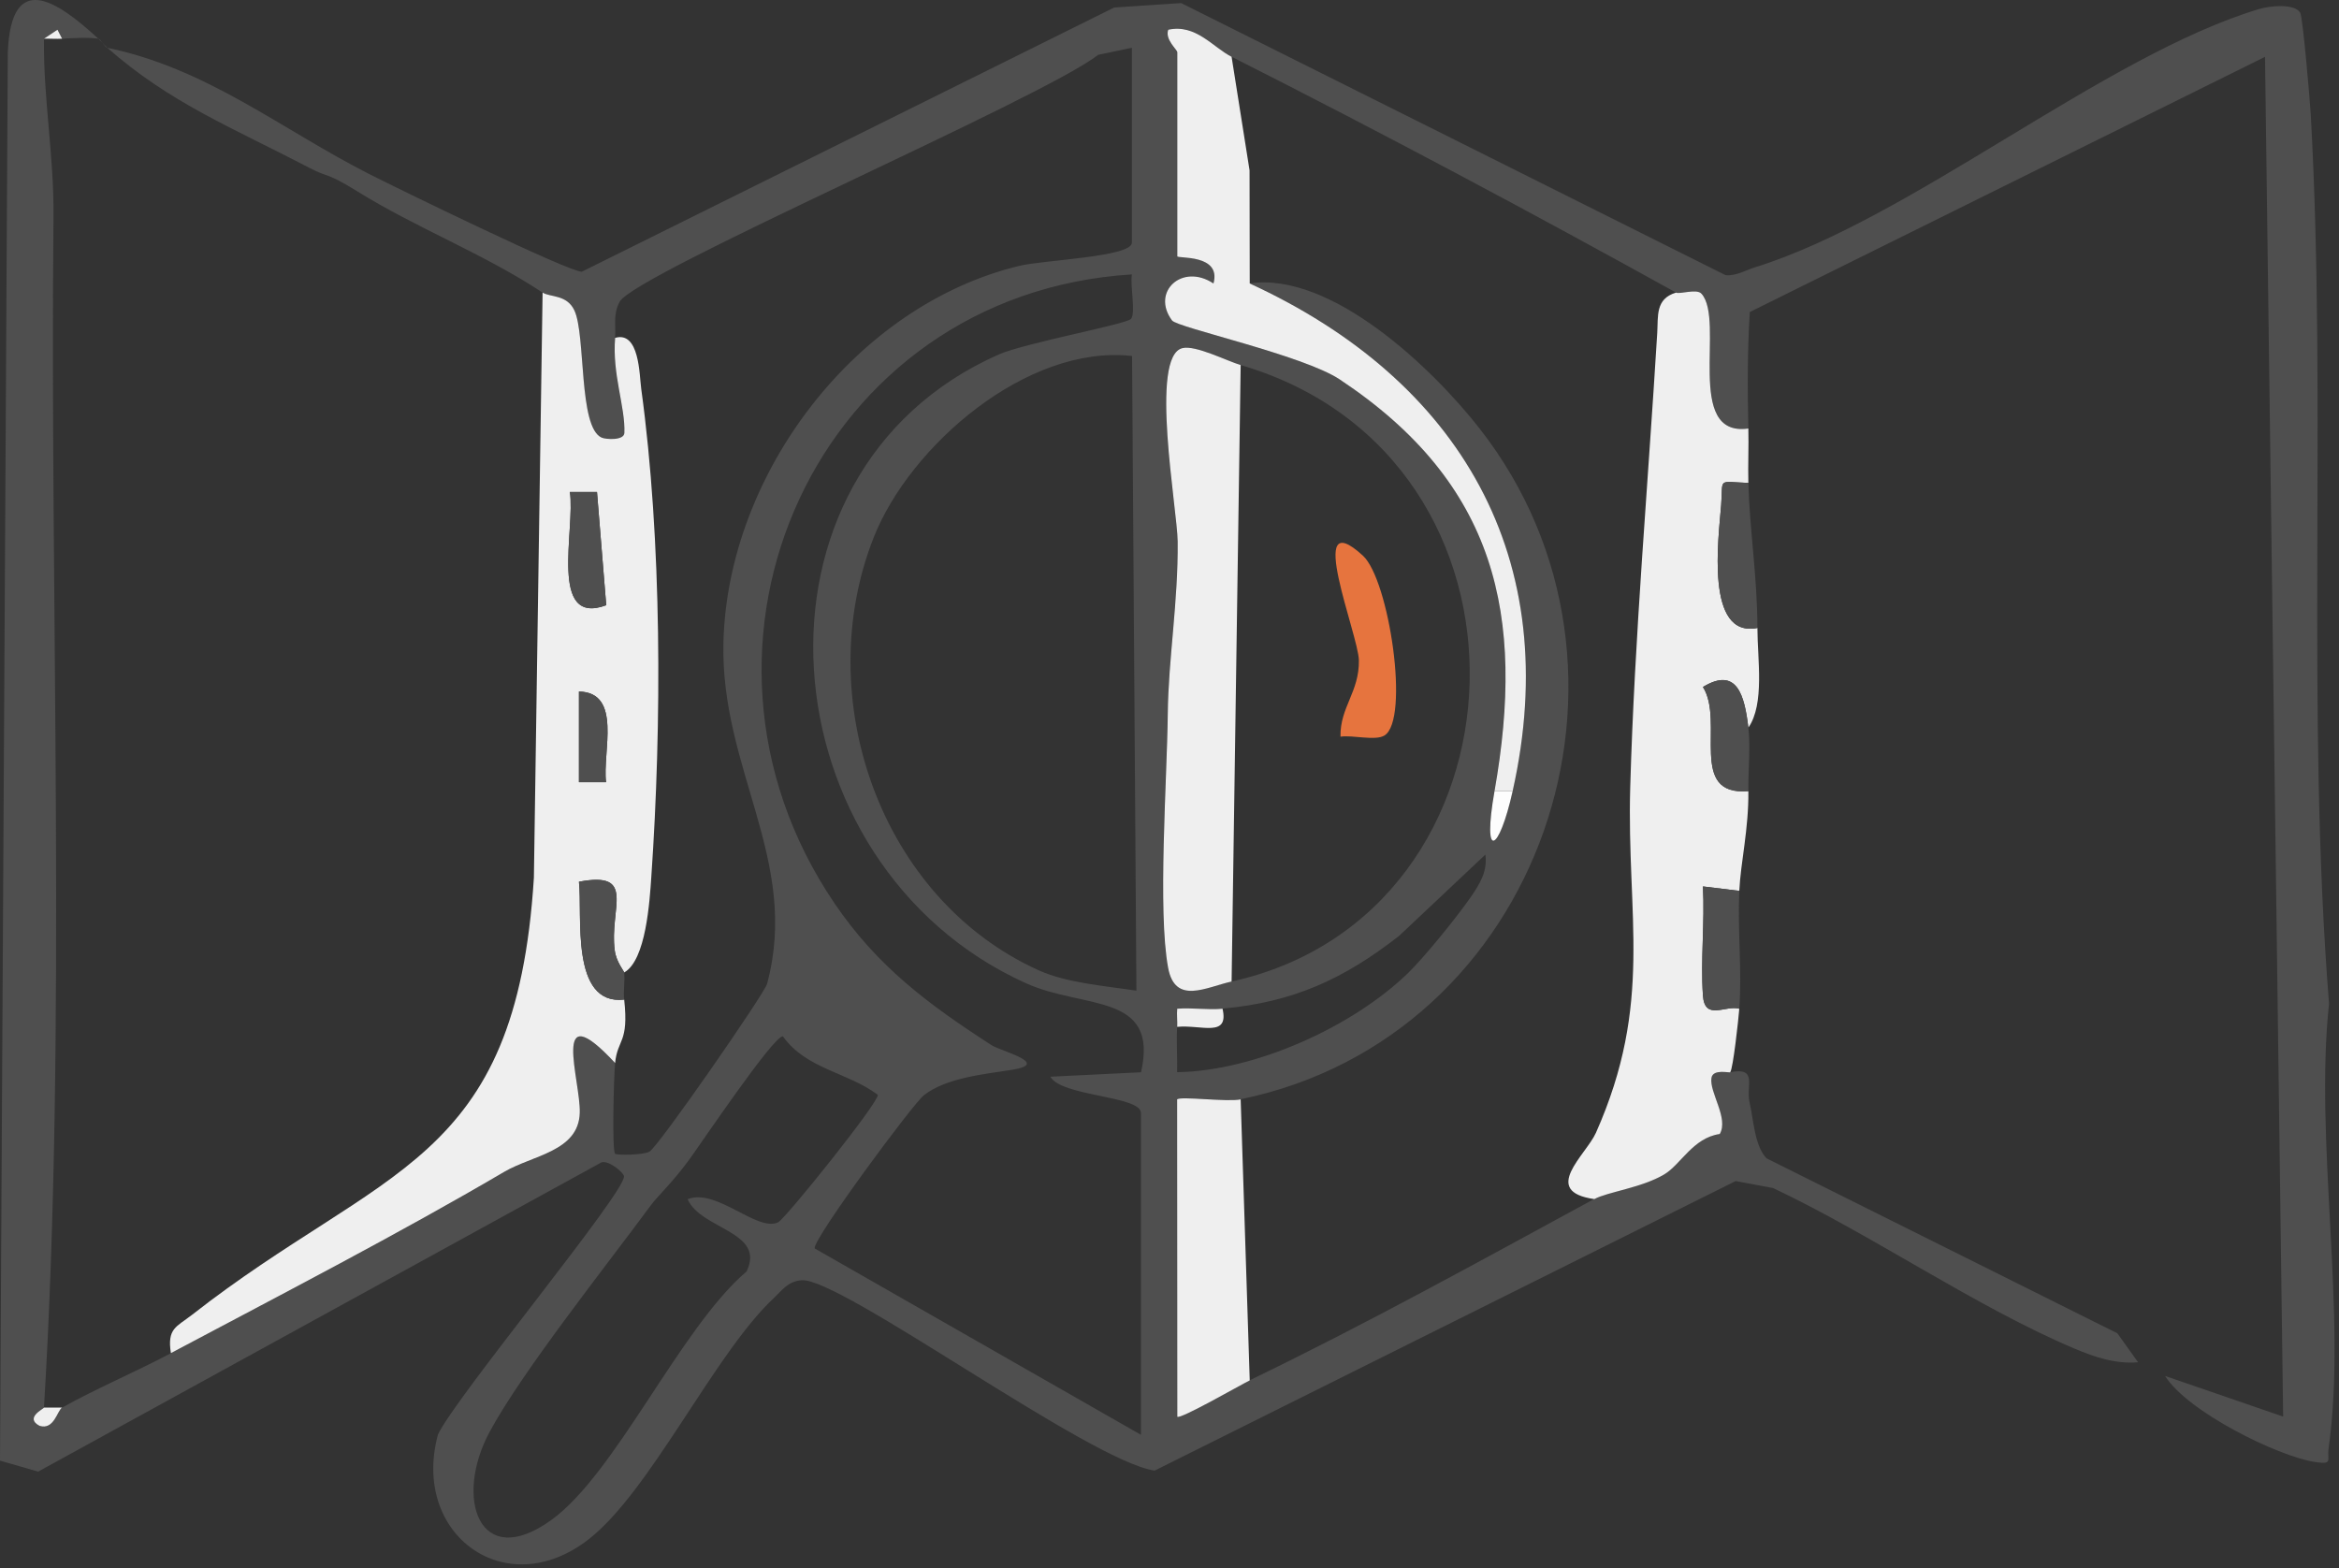 <svg xmlns="http://www.w3.org/2000/svg" width="258" height="173" viewBox="0 0 258 173" fill="none"><rect x="0" y="0" width="258" height="173" fill="#333333" stroke="none"/><g clip-path="url(#clip0_56_1624)"><path d="M11.85 5.27C11.54 5.21 11.12 4.31 10.85 4.27C11.2 4.59 11.51 4.97 11.85 5.27Z" fill="#4F4F4F"></path><path d="M190.85 118.27C193.93 117.68 192.56 119.78 192.98 121.59C193.43 123.5 193.51 126.34 194.85 127.77L233.55 147.07L235.84 150.27C233.36 150.48 231.08 149.71 228.85 148.77C218.02 144.21 206.38 136.14 195.57 131.05L191.45 130.28L127.36 162.22C120.2 161.19 92.65 140.86 88.41 141.22C86.89 141.35 86.28 142.32 85.31 143.23C78.76 149.38 71.73 164.53 64.9 169.82C55.74 176.92 45.33 169.23 48.31 158.24C50.2 154.18 68.94 131.59 68.83 129.76C68.8 129.35 67.19 127.99 66.36 128.21L4.21 162.33L0 161.12L0.86 5.78C1.23 -3.34 6.26 0.05 10.85 4.27C9.76 4.1 8.03 4.2 6.85 4.27L6.34 3.28L4.85 4.27C4.77 10.88 5.96 17.15 5.9 23.82C5.48 66.15 7.38 113.6 4.85 155.27C4.85 155.4 2.67 156.39 4.36 157.28C5.97 157.79 6.33 155.56 6.85 155.27C10.54 153.2 15.05 151.29 18.85 149.27C31.06 142.78 44.07 136.06 55.59 129.29C58.75 127.43 63.81 127.04 63.95 122.78C64.07 119.2 60.61 109.47 67.85 117.27C67.7 118.8 67.49 126.93 67.85 127.27C68.02 127.43 70.91 127.43 71.63 127.04C72.62 126.5 84.31 109.62 84.61 108.53C88.28 94.9 79.41 84.86 79.8 70.74C80.31 52.27 94.31 33.72 112.41 29.33C115.12 28.67 124.85 28.35 124.85 26.77V5.27L121.13 6.05C114.96 10.87 69.94 30.23 68.34 33.3C67.59 34.74 67.96 35.9 67.84 37.27C67.5 41.28 68.98 44.91 68.86 47.76C68.82 48.61 66.82 48.47 66.35 48.27C63.78 47.15 64.63 36.99 63.35 34.25C62.52 32.46 60.66 32.82 59.84 32.27C53.37 27.99 46.05 25.22 39.45 21.13C35.87 18.91 36.35 19.68 34.14 18.52C25.57 14.05 18.79 11.38 11.83 5.27C22.85 7.55 30.96 14.22 40.65 19.16C43.63 20.68 62.81 30.04 64.18 29.97L122.9 0.83L130.29 0.34L190.33 30.35C191.53 30.46 192.51 29.82 193.57 29.49C210.8 24.15 232.09 6.15 249.17 1C250.44 0.62 253.1 0.38 253.72 1.4C254.01 1.89 254.79 11 254.89 12.72C256.68 45.08 254.34 78.42 256.9 110.72C255.27 125.91 258.93 145.1 256.85 159.78C256.67 161.09 257.38 161.58 255.35 161.27C251.19 160.63 241.24 155.68 238.82 151.78L251.84 156.26L249.84 6.27L193.01 34.42C192.74 38.67 192.75 43.01 192.85 47.26C185.73 48.26 190.33 35.3 187.68 32.39C187.14 31.8 185.27 32.5 184.85 32.26C168.73 23.33 152.48 14.67 135.85 6.26C133.79 5.22 131.9 2.6 128.85 3.27C128.46 4.37 129.85 5.47 129.85 5.76V28.26C129.85 28.53 134.74 27.98 133.84 31.26C130.4 28.97 126.92 32.18 129.27 35.34C129.86 36.13 143.73 39.17 147.76 41.84C165.09 53.33 168.25 67.89 164.84 87.26C163.47 95.04 165.33 94.03 166.84 87.26C172.59 61.56 161.03 41.92 137.84 31.26C146.87 29.96 158.03 40.63 163.26 47.34C183.92 73.85 170.13 114.43 136.84 121.26C135.36 121.56 130.22 120.88 129.83 121.26L129.85 156.26C130.11 156.62 136.81 152.76 137.84 152.26C150.83 145.98 163.38 139.03 175.84 132.26C177.28 131.48 181.06 131.02 183.56 129.53C185.37 128.46 186.73 125.51 189.67 125.08C190.7 123.37 188.5 120.47 188.76 118.89C188.93 117.86 190.74 118.37 190.83 118.26L190.85 118.27ZM125.85 158.27V122.77C125.85 120.87 117.08 120.96 115.86 118.77L125.86 118.28C127.86 109.46 119.58 111.35 113.17 108.46C84.34 95.45 80.61 52.17 110.17 39.1C113.03 37.84 124.27 35.76 124.75 35.18C125.3 34.53 124.64 31.51 124.85 30.27C90.22 32.41 72.66 71.01 92.02 99.6C96.76 106.6 102.37 110.77 109.37 115.29C110.39 115.95 115.98 117.32 111.63 118.01C108.76 118.47 104.41 118.85 101.9 120.82C100.69 121.77 89.64 136.7 89.86 137.71L125.85 158.27ZM135.85 108.27C169.65 100.84 171.73 50.44 136.85 40.27C135.31 39.82 131.89 38.05 130.42 38.4C126.75 39.27 129.85 56.19 129.89 59.72C129.96 66.32 128.87 72.73 128.8 78.73C128.72 85.98 127.68 100.5 128.84 106.77C129.61 110.88 133.02 108.89 135.84 108.27H135.85ZM124.86 39.27C113.33 37.96 100.37 49.15 96.37 59.29C89.38 77.01 97.12 99.17 114.59 107.04C117.69 108.44 121.96 108.76 125.35 109.28L124.87 39.26L124.86 39.27ZM134.85 111.27C133.2 111.42 131.49 111.14 129.84 111.27C129.79 111.93 129.88 112.6 129.84 113.27C129.75 114.93 129.88 116.62 129.84 118.27C138.43 118.15 149.25 113.25 155.36 107.29C157.17 105.52 160.73 101.12 162.19 99.01C163.18 97.58 164.11 96.13 163.84 94.27L154.32 103.24C148.17 108.04 142.6 110.56 134.84 111.26L134.85 111.27ZM75.85 132.28C79.03 131.02 83.53 135.94 85.83 134.83C86.63 134.44 96.9 121.66 96.83 120.77C93.47 118.25 88.96 117.96 86.35 114.31C85.28 114.31 77.42 126 76 127.95C74.16 130.46 72.52 131.96 71.8 132.94C66.9 139.59 57.6 151.29 54.01 157.94C50.05 165.3 52.87 173.36 60.77 167.7C67.94 162.56 75 146.52 82.35 140.25C84.49 135.84 77.33 135.63 75.85 132.29V132.28Z" fill="#4F4F4F"></path><path d="M184.85 32.27C185.27 32.5 187.15 31.8 187.68 32.4C190.32 35.32 185.73 48.27 192.85 47.27C192.9 49.27 192.8 51.27 192.85 53.27C189.36 53.15 190.09 52.65 189.85 55.72C189.57 59.31 188.06 70.43 193.85 69.27C193.85 72.71 194.67 77.64 192.85 80.27C192.43 76.77 191.62 73.48 187.84 75.78C190.26 79.6 186.12 87.83 192.85 87.27C192.9 91.43 192 95.11 191.85 98.27L187.84 97.78C188.05 101.76 187.57 105.83 187.84 109.8C188.03 112.65 190.32 110.84 191.85 111.27C191.76 112.46 191.16 117.91 190.85 118.27C190.76 118.38 188.95 117.87 188.78 118.9C188.52 120.48 190.72 123.38 189.69 125.09C186.75 125.51 185.39 128.46 183.58 129.54C181.08 131.03 177.3 131.48 175.86 132.27C169.89 131.42 174.94 127.41 176.04 124.95C182.41 110.6 179.41 101.11 179.82 86.83C180.3 70.15 181.79 53.39 182.8 36.72C182.91 34.86 182.58 32.97 184.86 32.28L184.85 32.27Z" fill="#EFEFEF"></path><path d="M192.85 53.27C192.99 58.43 193.84 63.64 193.85 69.27C188.06 70.43 189.57 59.32 189.85 55.72C190.09 52.65 189.36 53.15 192.85 53.27Z" fill="#4F4F4F"></path><path d="M191.85 98.27C191.65 102.57 192.16 106.99 191.85 111.27C190.32 110.84 188.03 112.65 187.84 109.8C187.57 105.83 188.06 101.76 187.84 97.78L191.85 98.27Z" fill="#4F4F4F"></path><path d="M192.85 87.27C186.12 87.84 190.26 79.6 187.84 75.78C191.63 73.48 192.44 76.77 192.85 80.27C193.1 82.39 192.82 85.03 192.85 87.27Z" fill="#4F4F4F"></path><path d="M59.85 32.27C60.67 32.81 62.53 32.46 63.36 34.25C64.63 36.98 63.79 47.14 66.36 48.27C66.83 48.48 68.83 48.61 68.87 47.76C68.99 44.91 67.51 41.28 67.85 37.27C70.55 36.49 70.52 41.38 70.73 42.89C73.02 59.6 73.01 79.87 71.84 96.76C71.66 99.4 71.26 105.92 68.85 107.27C68.83 107.11 67.98 106.11 67.81 104.85C67.18 100.18 70.27 96.05 63.86 97.26C64.27 100.89 62.86 110.93 68.85 110.26C69.38 115.09 68.11 114.58 67.85 117.26C60.61 109.47 64.07 119.2 63.95 122.77C63.81 127.03 58.75 127.42 55.59 129.28C44.07 136.05 31.07 142.77 18.85 149.26C18.42 146.53 19.45 146.38 21.15 145.06C42.23 128.55 56.91 128.63 58.89 96.81L59.85 32.27ZM65.85 54.27H62.86C63.48 58.35 60.47 69.14 66.87 66.76L65.85 54.27ZM66.85 86.28C66.43 82.97 68.67 76.39 63.86 76.28V86.28H66.85Z" fill="#EFEFEF"></path><path d="M136.85 40.27L135.85 108.27C133.04 108.89 129.62 110.88 128.85 106.77C127.68 100.5 128.73 85.99 128.81 78.73C128.87 72.73 129.97 66.32 129.9 59.72C129.86 56.18 126.76 39.27 130.43 38.4C131.89 38.05 135.32 39.82 136.86 40.27H136.85Z" fill="#EFEFEF"></path><path d="M135.85 6.27L137.83 18.79L137.85 31.27C161.04 41.93 172.6 61.57 166.85 87.27H164.85C168.26 67.9 165.09 53.35 147.77 41.85C143.73 39.17 129.87 36.14 129.28 35.35C126.93 32.19 130.41 28.98 133.85 31.27C134.75 27.99 129.86 28.55 129.86 28.27V5.77C129.86 5.47 128.47 4.37 128.86 3.28C131.91 2.61 133.8 5.23 135.86 6.27H135.85Z" fill="#EFEFEF"></path><path d="M136.85 121.27L137.85 152.27C136.82 152.77 130.12 156.63 129.86 156.27L129.84 121.27C130.22 120.9 135.36 121.58 136.85 121.27Z" fill="#EFEFEF"></path><path d="M134.85 111.27C135.59 114.5 132.5 113.01 129.85 113.27C129.88 112.61 129.79 111.93 129.85 111.27C131.5 111.14 133.21 111.42 134.86 111.27H134.85Z" fill="#EFEFEF"></path><path d="M166.85 87.27C165.34 94.04 163.48 95.05 164.85 87.27H166.85Z" fill="#FDFDFD"></path><path d="M6.85 155.27C6.33 155.56 5.97 157.79 4.36 157.28C2.67 156.39 4.84 155.4 4.85 155.27H6.85Z" fill="#EFEFEF"></path><path d="M6.85 4.27C6.19 4.31 5.51 4.25 4.85 4.27L6.34 3.28L6.85 4.27Z" fill="#EFEFEF"></path><path d="M68.85 110.27C62.85 110.94 64.26 100.89 63.86 97.27C70.28 96.05 67.18 100.19 67.81 104.86C67.98 106.12 68.84 107.12 68.85 107.28C68.95 108.26 68.74 109.3 68.85 110.28V110.27Z" fill="#4F4F4F"></path><path d="M152.71 81.13C151.7 81.75 149.22 81.06 147.86 81.26C147.8 78 149.95 76.33 149.89 72.83C149.84 70.03 143.83 55.33 150.33 61.29C153.23 63.94 155.53 79.4 152.71 81.13Z" fill="#E6743E"></path><path d="M65.85 54.27L66.87 66.76C60.47 69.14 63.48 58.35 62.86 54.27H65.85Z" fill="#4F4F4F"></path><path d="M66.85 86.28H63.86V76.28C68.67 76.39 66.43 82.97 66.85 86.28Z" fill="#4F4F4F"></path></g><defs><clipPath id="clip0_56_1624"><rect width="257.51" height="172.57" fill="white"></rect></clipPath></defs></svg>